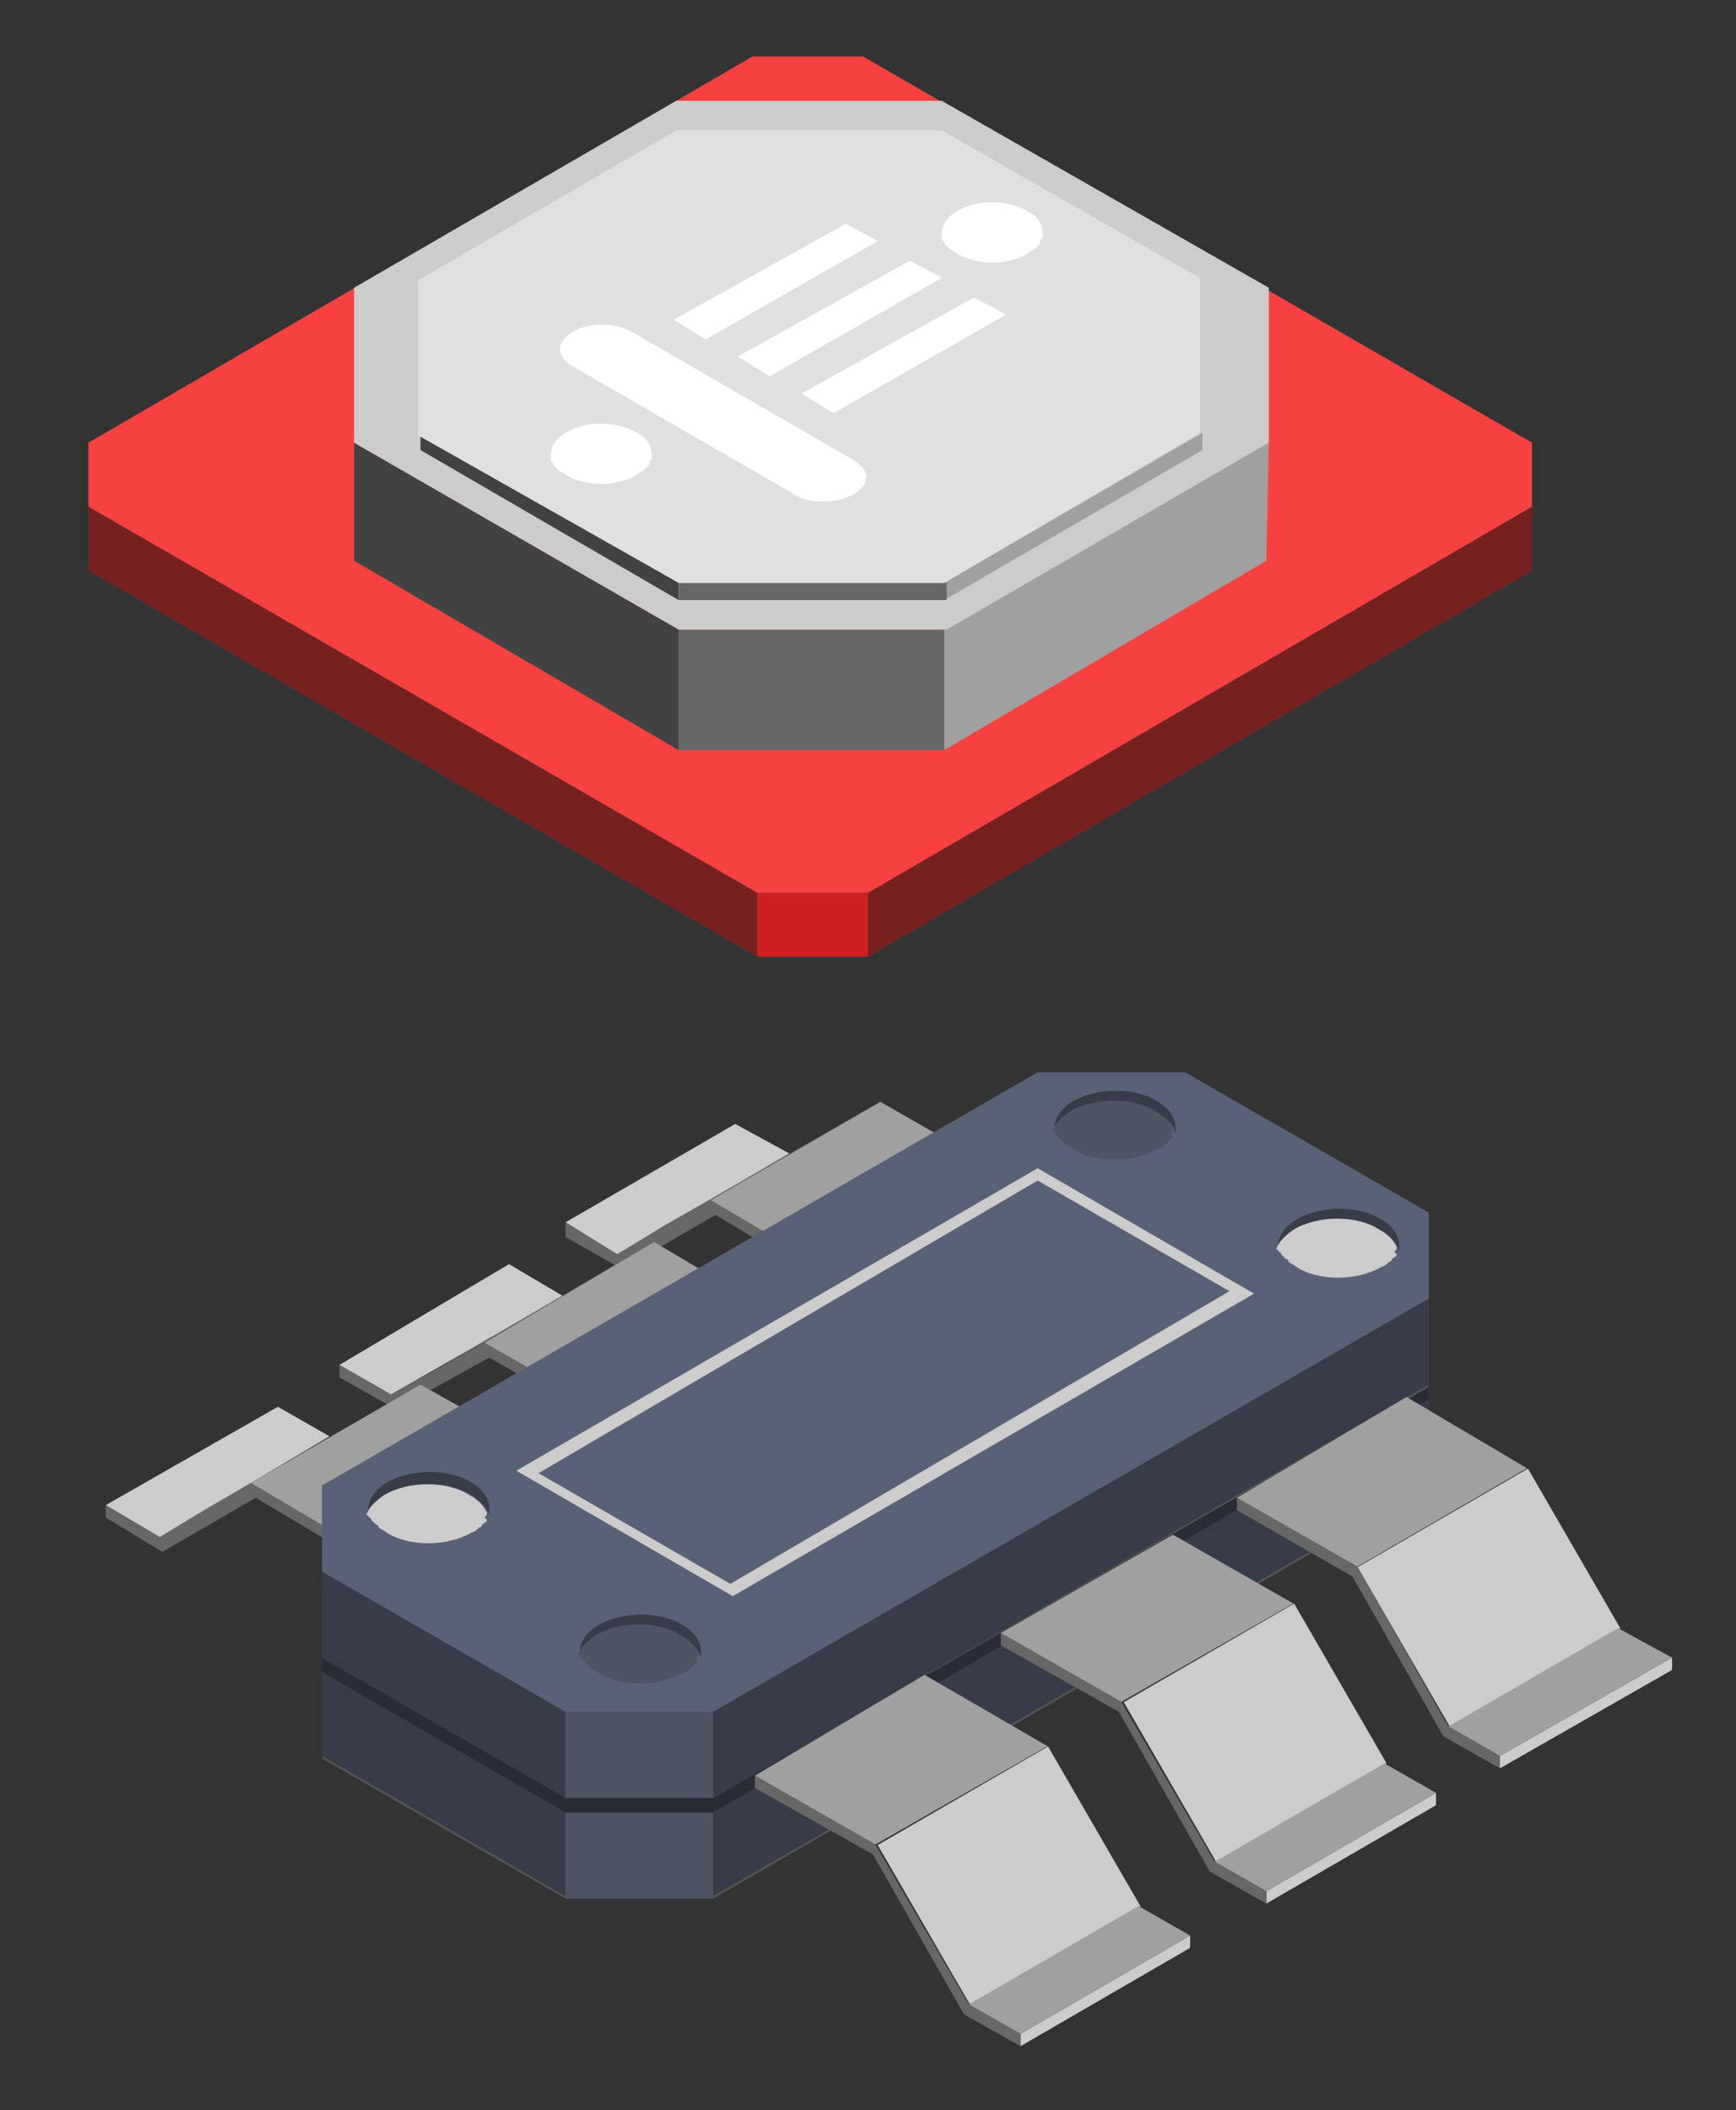 <?xml version="1.0" encoding="UTF-8"?> <!-- Generator: Adobe Illustrator 24.1.2, SVG Export Plug-In . SVG Version: 6.00 Build 0) --> <svg xmlns="http://www.w3.org/2000/svg" xmlns:xlink="http://www.w3.org/1999/xlink" id="Слой_1" x="0px" y="0px" viewBox="0 0 70.6 85.8" style="enable-background:new 0 0 70.6 85.8;" xml:space="preserve"><rect x="0" y="0" width="70.6" height="85.8" fill="#333333" stroke="none"/> <style type="text/css"> .st0{fill:#CCCCCC;} .st1{fill:#676767;} .st2{fill:#A0A0A0;} .st3{fill:#545454;} .st4{enable-background:new ;} .st5{fill:#292C36;} .st6{fill:#373C48;} .st7{fill:#4E5463;} .st8{fill:#596177;} .st9{fill:#772020;} .st10{fill:#CE2020;} .st11{fill:#F74141;} .st12{fill:#6A6A6A;} .st13{fill:#424242;} .st14{fill:#E0E0E0;} .st15{fill:#FFFFFF;} </style> <g> <g> <g> <polygon class="st0" points="32.1,46.9 29.9,45.7 23,49.7 25.1,51 "></polygon> <polygon class="st1" points="28.9,48.8 35.8,44.8 26.9,49.9 25.1,51 "></polygon> <polygon class="st0" points="33.8,51.7 33.8,52.2 40.7,48.2 40.7,47.6 "></polygon> <polygon class="st2" points="33.8,51.7 40.7,47.6 35.8,44.8 28.9,48.8 "></polygon> <polygon class="st1" points="28.9,48.8 25.1,51 23,49.7 23,50.3 25.3,51.6 29.1,49.4 33.8,52.2 33.8,51.7 "></polygon> </g> <g> <polygon class="st0" points="22.9,52.7 20.7,51.4 13.8,55.5 15.9,56.7 "></polygon> <polygon class="st1" points="19.7,54.6 26.6,50.5 17.7,55.7 15.9,56.7 "></polygon> <polygon class="st0" points="24.6,57.4 24.6,57.9 31.5,53.9 31.5,53.4 "></polygon> <polygon class="st2" points="24.6,57.4 31.5,53.4 26.6,50.5 19.7,54.6 "></polygon> <polygon class="st1" points="19.7,54.6 15.9,56.7 13.8,55.5 13.8,56 16.1,57.3 19.9,55.2 24.6,57.9 24.6,57.4 "></polygon> </g> <g> <polygon class="st0" points="13.4,58.4 11.3,57.2 4.3,61.2 6.5,62.5 "></polygon> <polygon class="st1" points="10.2,60.3 17.1,56.3 8.3,61.4 6.5,62.5 "></polygon> <polygon class="st0" points="15.1,63.2 15.1,63.7 22.1,59.6 22.1,59.1 "></polygon> <polygon class="st2" points="15.1,63.2 22.1,59.1 17.1,56.3 10.2,60.3 "></polygon> <polygon class="st1" points="10.2,60.3 6.5,62.5 4.3,61.2 4.3,61.7 6.6,63.1 10.4,60.9 15.1,63.7 15.1,63.2 "></polygon> </g> <g> <path class="st3" d="M13.1,64.5l29.1-16.8c2.4,0,3.7,0,6,0l9.9,5.7l0,3.5c0,1.4,0,2.1,0,3.5L29,77.2c-2.4,0-3.7,0-6,0l-9.9-5.7 l0-3.5C13.1,66.6,13.1,65.8,13.1,64.5z"></path> <g> <g class="st4"> <g> <path class="st5" d="M58.1,56.8l0,3.5C58.1,59,58.1,58.2,58.1,56.8l0-3.5C58.1,54.7,58.1,55.5,58.1,56.8z"></path> </g> <g> <polygon class="st6" points="13.1,68 13.1,71.4 23,77.1 23,73.7 "></polygon> </g> <g> <polygon class="st6" points="29,73.7 29,77.1 58.1,60.3 58.1,56.8 "></polygon> </g> <g> <path class="st7" d="M23,73.7l0,3.5c2.4,0,3.7,0,6,0l0-3.5C26.7,73.7,25.3,73.7,23,73.7z"></path> </g> <g> <path class="st5" d="M13.1,64.5c0,1.4,0,2.1,0,3.5l9.9,5.7c2.4,0,3.7,0,6,0l29.1-16.8c0-1.4,0-2.1,0-3.5l-9.9-5.7 c-2.4,0-3.7,0-6,0L13.1,64.5z"></path> </g> </g> </g> </g> <g> <path class="st3" d="M13.1,60.5l29.1-16.8c2.4,0,3.7,0,6,0l9.9,5.7l0,3.5c0,1.4,0,2.1,0,3.5L29,73.1c-2.4,0-3.7,0-6,0l-9.9-5.7 l0-3.5C13.1,62.6,13.1,61.8,13.1,60.5z"></path> <g> <g class="st4"> <g> <path class="st5" d="M58.1,52.8l0,3.5C58.1,54.9,58.1,54.2,58.1,52.8l0-3.5C58.1,50.7,58.1,51.5,58.1,52.8z"></path> </g> <g> <polygon class="st6" points="13.1,63.9 13.1,67.4 23,73.1 23,69.6 "></polygon> </g> <g> <polygon class="st6" points="29,69.6 29,73.1 58.1,56.3 58.1,52.8 "></polygon> </g> <g> <path class="st7" d="M23,69.6l0,3.5c2.4,0,3.7,0,6,0l0-3.5C26.7,69.6,25.3,69.6,23,69.6z"></path> </g> <g> <path class="st8" d="M13.1,60.4c0,1.4,0,2.1,0,3.5l9.9,5.7c2.4,0,3.7,0,6,0l29.1-16.8c0-1.4,0-2.1,0-3.5l-9.9-5.7 c-2.4,0-3.7,0-6,0L13.1,60.4z"></path> </g> </g> </g> </g> <g> <rect x="37" y="72.5" transform="matrix(0.866 -0.501 0.501 0.866 -32.67 30.771)" class="st0" width="8" height="7.5"></rect> <polygon class="st2" points="42.6,71 37.6,68.1 30.7,72.2 35.6,75 "></polygon> <polygon class="st0" points="41.5,82.7 41.5,83.2 48.4,79.2 48.4,78.7 "></polygon> <polygon class="st2" points="41.5,82.7 48.4,78.7 46.3,77.5 39.4,81.5 "></polygon> <polygon class="st1" points="39.4,81.5 35.6,75 30.7,72.2 30.7,72.7 35.5,75.4 39.2,81.9 41.5,83.2 41.5,82.7 "></polygon> </g> <g> <rect x="56.5" y="61.2" transform="matrix(0.866 -0.501 0.501 0.866 -24.379 39.029)" class="st0" width="8" height="7.5"></rect> <polygon class="st2" points="62.1,59.7 57.2,56.8 50.3,60.9 55.2,63.7 "></polygon> <polygon class="st0" points="61,71.4 61,71.9 68,67.9 68,67.4 "></polygon> <polygon class="st2" points="61,71.4 68,67.4 65.8,66.2 58.9,70.2 "></polygon> <polygon class="st1" points="58.9,70.2 55.2,63.7 50.3,60.9 50.3,61.4 55,64.1 58.7,70.6 61,71.9 61,71.4 "></polygon> </g> <g> <rect x="47" y="66.7" transform="matrix(0.866 -0.501 0.501 0.866 -28.416 34.995)" class="st0" width="8" height="7.5"></rect> <polygon class="st2" points="52.6,65.2 47.7,62.4 40.7,66.4 45.6,69.2 "></polygon> <polygon class="st0" points="51.5,76.9 51.5,77.4 58.4,73.4 58.4,72.9 "></polygon> <polygon class="st2" points="51.5,76.9 58.4,72.9 56.3,71.7 49.4,75.7 "></polygon> <polygon class="st1" points="49.4,75.7 45.6,69.2 40.7,66.4 40.7,66.9 45.5,69.6 49.2,76.1 51.5,77.4 51.5,76.9 "></polygon> </g> <g> <path class="st6" d="M19.2,60.8c-1-0.6-2.6-0.6-3.5,0c-0.4,0.2-0.6,0.5-0.7,0.8c0,0,0,0,0,0c0,0,0-0.1,0-0.1 c-0.1-0.4,0.2-0.9,0.7-1.2c1-0.6,2.6-0.6,3.5,0c0.5,0.3,0.7,0.7,0.7,1c0,0.1,0,0.1,0,0.2c0,0,0,0.1,0,0.1c0,0,0,0,0,0 C19.8,61.3,19.6,61.1,19.2,60.8z"></path> <path class="st0" d="M19.8,61.8c0,0.1-0.1,0.1-0.2,0.2c0,0,0,0.1-0.1,0.1c-0.1,0.1-0.2,0.2-0.3,0.2c-1,0.6-2.6,0.6-3.5,0 c-0.1-0.1-0.2-0.1-0.3-0.2c0,0,0-0.1-0.1-0.1c-0.1-0.1-0.1-0.1-0.2-0.2c0,0,0-0.1-0.1-0.1c0,0,0-0.1-0.1-0.1 c0.1-0.3,0.3-0.5,0.7-0.8c1-0.6,2.6-0.6,3.5,0c0.4,0.2,0.6,0.5,0.7,0.7c0,0.1,0,0.1-0.1,0.2C19.8,61.8,19.8,61.8,19.8,61.8z"></path> </g> <g> <path class="st6" d="M56.2,50.1c-1-0.6-2.6-0.6-3.5,0c-0.4,0.2-0.6,0.5-0.7,0.8c0,0,0,0,0,0c0,0,0-0.1,0-0.1 c-0.1-0.4,0.2-0.9,0.7-1.2c1-0.6,2.6-0.6,3.5,0c0.5,0.3,0.7,0.7,0.7,1c0,0.1,0,0.1,0,0.2c0,0,0,0.1,0,0.1c0,0,0,0,0,0 C56.8,50.5,56.6,50.3,56.2,50.1z"></path> <path class="st0" d="M56.8,51c0,0.1-0.1,0.1-0.2,0.2c0,0,0,0.1-0.1,0.1c-0.1,0.1-0.2,0.2-0.3,0.2c-1,0.6-2.6,0.6-3.5,0 c-0.1-0.1-0.2-0.1-0.3-0.2c0,0,0-0.1-0.1-0.1c-0.1-0.1-0.1-0.1-0.2-0.2c0,0,0-0.1-0.1-0.1c0,0,0-0.1-0.1-0.1 c0.1-0.3,0.3-0.5,0.7-0.8c1-0.6,2.6-0.6,3.5,0c0.4,0.2,0.6,0.5,0.7,0.7c0,0.1,0,0.1-0.1,0.2C56.8,51,56.8,51,56.8,51z"></path> </g> <g> <path class="st6" d="M47.1,45.3c-1-0.6-2.6-0.6-3.5,0c-0.4,0.2-0.6,0.5-0.7,0.8c0,0,0,0,0,0c0,0,0-0.1,0-0.1 c-0.1-0.4,0.2-0.9,0.7-1.2c1-0.6,2.6-0.6,3.5,0c0.5,0.3,0.7,0.7,0.7,1c0,0.1,0,0.1,0,0.2c0,0,0,0.1,0,0.1c0,0,0,0,0,0 C47.7,45.7,47.5,45.5,47.1,45.3z"></path> <path class="st7" d="M47.7,46.2c0,0.1-0.1,0.1-0.2,0.2c0,0,0,0.1-0.1,0.1c-0.1,0.1-0.2,0.2-0.3,0.2c-1,0.6-2.6,0.6-3.5,0 c-0.1-0.1-0.2-0.1-0.3-0.2c0,0,0,0-0.1-0.1c-0.1-0.1-0.1-0.1-0.2-0.2c0,0,0-0.1-0.1-0.1c0,0,0-0.1-0.1-0.1 c0.1-0.3,0.3-0.5,0.7-0.8c1-0.6,2.6-0.6,3.5,0c0.4,0.2,0.6,0.5,0.7,0.7c0,0.1,0,0.1-0.1,0.2C47.7,46.2,47.7,46.2,47.7,46.2z"></path> </g> <g> <path class="st6" d="M27.8,66.6c-1-0.6-2.6-0.6-3.5,0c-0.4,0.2-0.6,0.5-0.7,0.8c0,0,0,0,0,0c0,0,0-0.1,0-0.1 c-0.1-0.4,0.2-0.9,0.7-1.2c1-0.6,2.6-0.6,3.5,0c0.5,0.3,0.7,0.7,0.7,1c0,0.1,0,0.1,0,0.2c0,0,0,0.1,0,0.1c0,0,0,0,0,0 C28.4,67,28.1,66.8,27.8,66.6z"></path> <path class="st7" d="M28.3,67.6c0,0.1-0.1,0.1-0.2,0.2c0,0,0,0.1-0.1,0.1C28,67.9,27.9,68,27.8,68c-1,0.6-2.6,0.6-3.5,0 c-0.1-0.1-0.2-0.1-0.3-0.2c0,0,0-0.1-0.1-0.1c-0.1-0.1-0.1-0.1-0.2-0.2c0,0,0-0.1-0.1-0.1c0,0,0-0.1-0.1-0.1 c0.1-0.3,0.3-0.5,0.7-0.8c1-0.6,2.6-0.6,3.5,0c0.4,0.2,0.6,0.5,0.7,0.7c0,0.1,0,0.1-0.1,0.2C28.4,67.5,28.3,67.5,28.3,67.6z"></path> </g> <g> <path class="st0" d="M42.2,47.5L21,59.8l8.8,5.1L51,52.6L42.2,47.5z M29.7,64.4l-7.8-4.5L42.2,48l7.8,4.5L29.7,64.4z"></path> </g> </g> <g> <g> <path class="st3" d="M62.3,18L35.1,2.3c-1.7,0-2.7,0-4.5,0L3.6,18l0,2.6c0,1,0,1.6,0,2.6l27.2,15.7c1.7,0,2.7,0,4.5,0l27-15.7 l0-2.6C62.3,19.6,62.3,19.1,62.3,18z"></path> <g> <g class="st4"> <g> <path class="st5" d="M3.6,20.6l0,2.6C3.6,22.2,3.6,21.6,3.6,20.6l0-2.6C3.6,19,3.6,19.6,3.6,20.6z"></path> </g> <g> <polygon class="st9" points="62.3,20.6 62.3,23.2 35.3,38.9 35.3,36.3 "></polygon> </g> <g> <polygon class="st9" points="30.8,36.3 30.8,38.9 3.6,23.2 3.6,20.6 "></polygon> </g> <g> <path class="st10" d="M35.3,36.3l0,2.6c-1.7,0-2.7,0-4.5,0l0-2.6C32.6,36.3,33.5,36.3,35.3,36.3z"></path> </g> <g> <path class="st11" d="M62.3,18c0,1,0,1.6,0,2.6l-27,15.7c-1.7,0-2.7,0-4.5,0L3.6,20.6c0-1,0-1.6,0-2.6l27-15.7 c1.7,0,2.7,0,4.5,0L62.3,18z"></path> </g> </g> </g> </g> <g> <path class="st12" d="M14.4,11.7l0,4.9c0,2.4,0,3.8,0,6.3l0-4.9C14.4,15.5,14.4,14.2,14.4,11.7z"></path> <polygon class="st2" points="38.4,25.6 38.4,30.5 51.5,22.8 51.6,18 "></polygon> <polygon class="st13" points="14.4,18 14.4,22.8 27.6,30.5 27.6,25.6 "></polygon> <path class="st1" d="M30.5,25.6c-0.9,0-1.8,0-2.9,0l0,4.9c4.2,0,6.6,0,10.8,0l0-4.9C35.3,25.6,33.1,25.6,30.5,25.6z"></path> <path class="st0" d="M27.6,25.6c1.1,0,2,0,2.9,0c2.7,0,4.8,0,8,0L51.6,18c0-2.5,0-3.8,0-6.3L38.3,4.1c-4.2,0-6.6,0-10.8,0 l-13.1,7.6c0,2.4,0,3.8,0,6.3L27.6,25.6z"></path> </g> <g> <path class="st12" d="M17,11.4l0,0.7c0,2.5,0,3.8,0,6.3l0-0.7C17.1,15.2,17.1,13.8,17,11.4z"></path> <polygon class="st2" points="38.4,23.7 38.4,24.4 48.9,18.3 48.9,17.6 "></polygon> <polygon class="st13" points="17.1,17.6 17.1,18.3 27.6,24.4 27.6,23.7 "></polygon> <path class="st1" d="M27.6,23.7l0,0.7c3.2,0,5.3,0,8,0c0.9,0,1.8,0,2.9,0l0-0.7C34.2,23.7,31.8,23.7,27.6,23.7z"></path> <path class="st14" d="M27.6,23.7c4.2,0,6.6,0,10.8,0l10.4-6.1c0-2.4,0-3.8,0-6.3L38.3,5.3c-4.2,0-6.6,0-10.8,0L17,11.4 c0,2.5,0,3.8,0,6.3L27.6,23.7z"></path> </g> <path class="st15" d="M34.7,20.1c0.7-0.4,0.7-1,0-1.4l-9-5.2c-0.7-0.4-1.8-0.4-2.4,0c-0.7,0.4-0.7,1,0,1.4l9,5.2 C32.9,20.5,34,20.5,34.7,20.1L34.7,20.1z"></path> <path class="st15" d="M25.9,17.6c-0.8-0.5-2.1-0.5-2.9,0c-0.5,0.3-0.6,0.6-0.6,1c0,0,0,0.1,0,0.1c0,0,0,0,0,0c0,0,0,0.1,0.1,0.1 c0,0,0,0.1,0,0.1c0,0,0.1,0.1,0.1,0.1c0,0,0,0,0.1,0.1c0.1,0.1,0.2,0.1,0.3,0.2c0.8,0.5,2.1,0.5,2.9,0c0.1-0.1,0.2-0.1,0.3-0.2 c0,0,0,0,0.1-0.1c0,0,0.1-0.1,0.1-0.1c0,0,0-0.1,0-0.1c0,0,0-0.1,0.1-0.1c0,0,0,0,0,0c0,0,0-0.1,0-0.1c0,0,0-0.1,0-0.1 C26.5,18.1,26.3,17.8,25.9,17.6z"></path> <path class="st15" d="M41.8,8.6c-0.8-0.5-2.1-0.5-2.9,0c-0.5,0.3-0.6,0.6-0.6,1c0,0,0,0.1,0,0.1c0,0,0,0,0,0c0,0,0,0.1,0.1,0.1 c0,0,0,0.1,0,0.1c0,0,0.1,0.1,0.1,0.1c0,0,0,0,0.1,0.1c0.1,0.1,0.2,0.1,0.3,0.2c0.8,0.5,2.1,0.5,2.9,0c0.1-0.1,0.2-0.1,0.3-0.2 c0,0,0,0,0.1-0.1c0,0,0.1-0.1,0.1-0.1c0,0,0-0.1,0-0.1c0,0,0-0.1,0.1-0.1c0,0,0,0,0,0c0,0,0-0.1,0-0.1c0,0,0-0.1,0-0.1 C42.4,9.1,42.2,8.8,41.8,8.6z"></path> <g> <polygon class="st15" points="28.7,13.8 27.4,13 34.4,9.1 35.7,9.8 "></polygon> <polygon class="st15" points="30,14.5 37,10.6 38.3,11.3 31.3,15.3 30.5,14.8 "></polygon> <polygon class="st15" points="39.6,12.1 40.4,12.5 40.9,12.8 33.9,16.8 32.6,16 "></polygon> </g> </g> </g> </svg> 